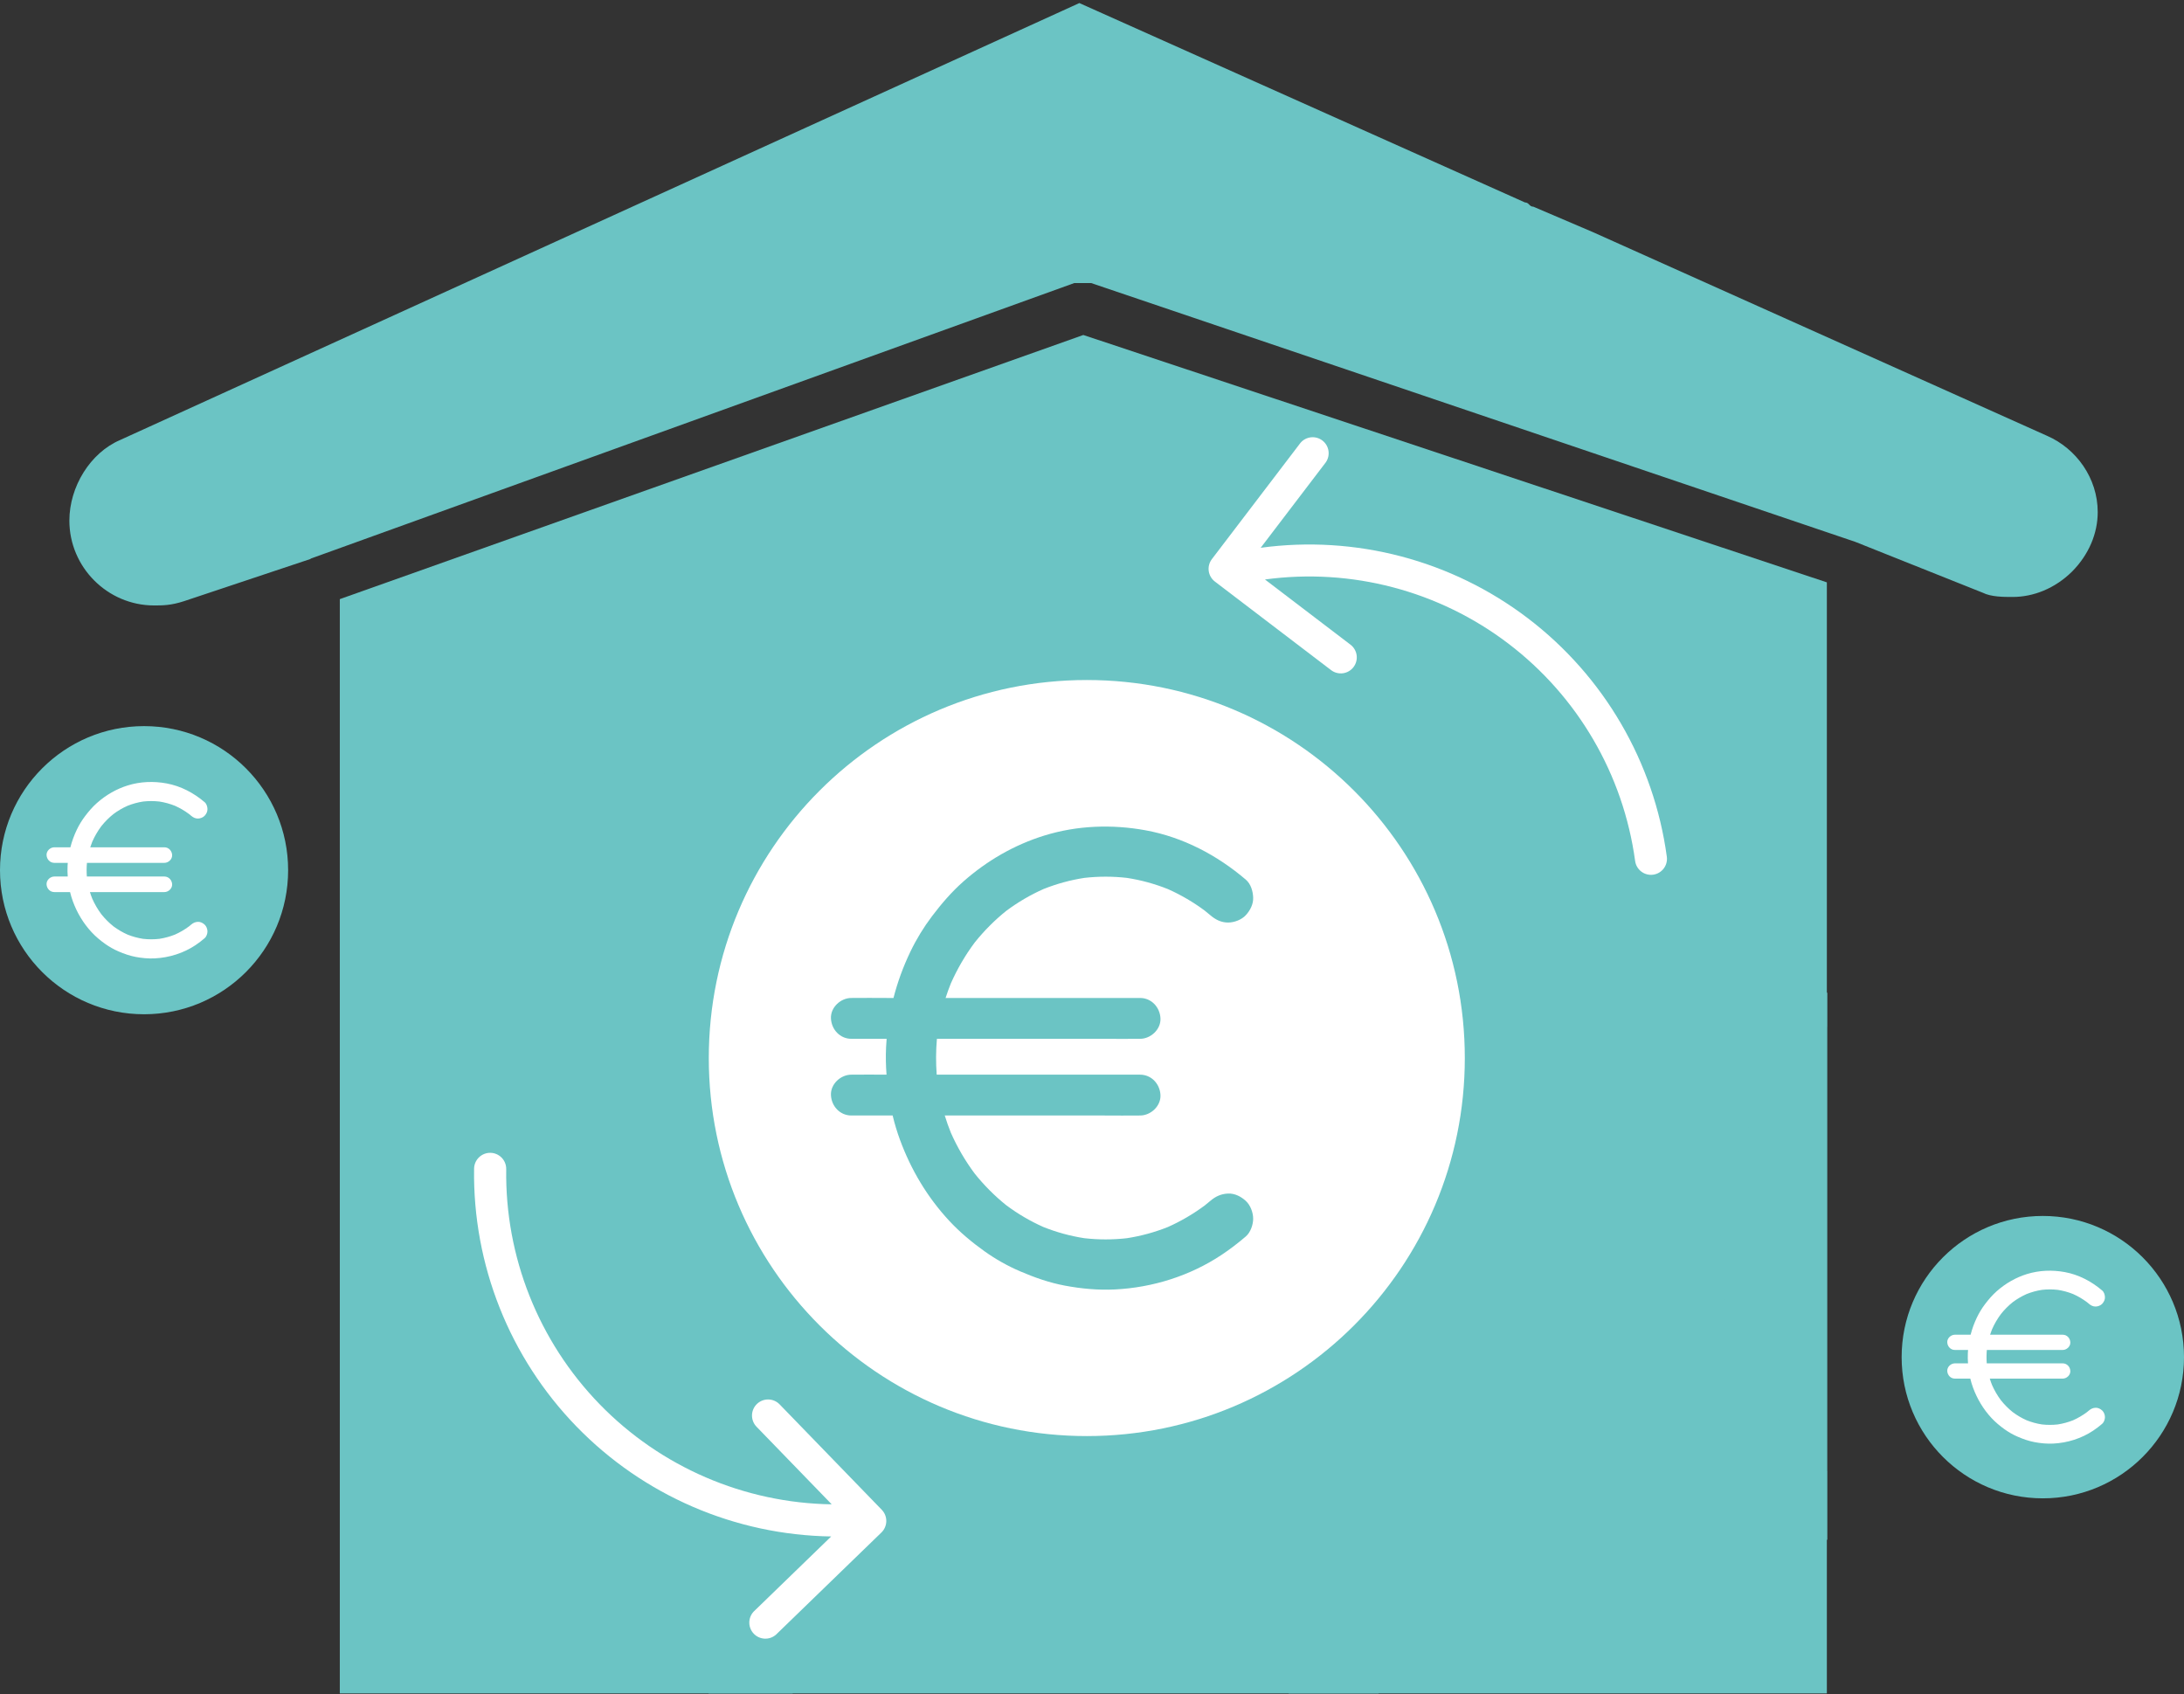 <svg xmlns="http://www.w3.org/2000/svg" width="379" height="294" viewBox="0 0 379 294" fill="none"><rect x="0" y="0" width="379" height="294" fill="#333333" stroke="none"/><path d="M181.037 160.526C149.442 160.526 122.968 178.946 122.968 200.876V293.855H239.231V200.876C237.982 178.946 212.756 160.526 181.162 160.526H181.037Z" fill="#6BC4C4"></path><circle cx="25.5" cy="151.5" r="20.5" fill="white"></circle><circle cx="354.5" cy="235.5" r="20.5" fill="white"></circle><path d="M53.834 96.963L186.43 49.115H189.343L321.94 94.019L344.076 102.852C345.532 103.589 347.717 103.588 349.246 103.588C352.886 103.588 356.6 102.116 359.585 99.172C362.498 96.227 364.027 92.547 364.027 88.866C364.027 82.977 360.314 77.824 355.216 75.616L276.43 40.282L266.09 35.865C265.362 35.865 265.362 35.129 264.634 35.129L187.304 0.531L20.848 76.352C15.678 78.56 12.038 84.449 12.038 90.338C12.038 98.436 18.664 105.061 26.746 105.061C28.203 105.061 29.659 105.061 31.916 104.325L53.979 96.963H53.834Z" fill="#6BC4C4"></path><rect x="93.102" y="94.394" width="194.128" height="72.531" fill="#6BC4C4"></rect><rect x="239.231" y="172.259" width="77.864" height="94.93" fill="#6BC4C4"></rect><path d="M317.022 293.855V255.295C305.878 245.837 298.474 232.013 298.474 216.735C298.474 201.456 305.878 187.633 317.022 178.175V101.054L187.995 58.129L58.969 103.965V293.855H137.558V216.735C137.558 193.453 156.839 174.537 180.591 174.537C204.344 174.537 223.624 193.453 223.624 216.735V293.855H317.095H317.022ZM154.639 101.782H219.885C222.085 101.782 224.357 103.965 224.357 106.147C224.357 108.33 222.158 110.513 219.885 110.513H154.639C152.44 110.513 150.167 108.33 150.167 106.147C150.167 103.237 152.367 101.782 154.639 101.782ZM98.997 138.159C96.797 138.159 94.525 135.977 94.525 133.794C94.525 131.611 96.724 129.429 98.997 129.429H275.528C277.727 129.429 280 131.611 280 133.794C280 135.977 277.801 138.159 275.528 138.159H98.997Z" fill="#6BC4C4"></path><path d="M188.598 118C152.369 118 123 147.369 123 183.598C123 219.827 152.369 249.196 188.598 249.196C224.827 249.196 254.196 219.827 254.196 183.598C254.196 147.369 224.827 118 188.598 118ZM166.409 173.174H197.84C199.826 173.174 201.296 174.797 201.383 176.717C201.468 178.63 199.693 180.26 197.84 180.26C197.811 180.26 197.782 180.26 197.753 180.26C195.727 180.291 193.699 180.26 191.673 180.26H162.586C162.408 182.33 162.395 184.411 162.55 186.483H197.84C199.826 186.483 201.296 188.106 201.383 190.026C201.468 191.939 199.693 193.568 197.84 193.568C197.811 193.568 197.782 193.568 197.753 193.568C195.727 193.599 193.699 193.568 191.673 193.568H163.948C164.258 194.576 164.611 195.57 165.005 196.549C166.116 199.063 167.504 201.446 169.146 203.649C170.771 205.679 172.611 207.528 174.64 209.154C176.64 210.643 178.796 211.909 181.075 212.921C183.357 213.832 185.734 214.483 188.162 214.858C190.62 215.139 193.102 215.138 195.56 214.86C197.997 214.483 200.381 213.831 202.672 212.917C204.934 211.911 207.073 210.655 209.061 209.181C209.386 208.921 209.708 208.659 210.024 208.389C210.943 207.604 211.9 207.166 213.107 207.112C214.268 207.06 215.359 207.626 216.19 208.389C216.993 209.125 217.467 210.403 217.467 211.472C217.467 212.542 217 213.864 216.19 214.556C214.857 215.695 213.458 216.774 211.996 217.745C206.516 221.39 200.036 223.428 193.475 223.753C190.557 223.898 187.622 223.623 184.755 223.082C182.061 222.574 179.518 221.674 177.003 220.595C174.835 219.665 172.77 218.498 170.848 217.129C168.65 215.562 166.571 213.824 164.731 211.846C160.937 207.768 158.098 203.001 156.177 197.784C155.67 196.405 155.246 194.997 154.905 193.567H147.741C145.754 193.567 144.284 191.944 144.198 190.025C144.112 188.111 145.888 186.482 147.741 186.482C147.769 186.482 147.799 186.482 147.827 186.482C149.831 186.451 151.838 186.481 153.843 186.482C153.723 184.892 153.688 183.299 153.767 181.696C153.791 181.215 153.823 180.736 153.862 180.258H147.741C145.755 180.258 144.284 178.635 144.198 176.716C144.113 174.802 145.888 173.173 147.741 173.173C147.77 173.173 147.799 173.173 147.828 173.173C149.854 173.142 151.882 173.173 153.908 173.173H155.052C155.756 170.421 156.735 167.741 157.981 165.148C159.027 162.97 160.291 160.896 161.75 158.97C163.394 156.8 165.149 154.754 167.194 152.95C171.276 149.35 176.009 146.607 181.216 144.993C186.91 143.227 192.972 143.012 198.817 144.082C205.277 145.264 211.225 148.398 216.191 152.64C217.063 153.385 217.419 154.621 217.468 155.724C217.52 156.885 216.954 157.976 216.191 158.807C215.455 159.609 214.178 160.084 213.108 160.084C211.898 160.084 210.918 159.57 210.025 158.807C209.709 158.537 209.387 158.275 209.062 158.015C207.074 156.541 204.934 155.285 202.672 154.279C200.382 153.364 197.999 152.712 195.562 152.336C193.103 152.057 190.622 152.057 188.164 152.337C185.735 152.713 183.359 153.363 181.077 154.275C178.798 155.287 176.642 156.553 174.642 158.041C172.612 159.667 170.772 161.516 169.148 163.546C167.505 165.75 166.118 168.133 165.006 170.646C164.672 171.478 164.367 172.321 164.093 173.173H166.41L166.409 173.174Z" fill="white"></path><path d="M354.5 211C340.969 211 330 221.969 330 235.5C330 249.031 340.969 260 354.5 260C368.031 260 379 249.031 379 235.5C379 221.969 368.031 211 354.5 211ZM346.213 231.607H357.952C358.694 231.607 359.243 232.213 359.275 232.93C359.307 233.645 358.644 234.253 357.952 234.253C357.941 234.253 357.93 234.253 357.919 234.253C357.163 234.265 356.405 234.253 355.649 234.253H344.785C344.718 235.026 344.714 235.804 344.771 236.577H357.952C358.694 236.577 359.243 237.184 359.275 237.901C359.307 238.615 358.644 239.224 357.952 239.224C357.941 239.224 357.93 239.224 357.919 239.224C357.163 239.235 356.405 239.224 355.649 239.224H345.294C345.409 239.6 345.541 239.971 345.688 240.337C346.103 241.276 346.621 242.166 347.235 242.989C347.842 243.747 348.529 244.438 349.287 245.045C350.034 245.601 350.839 246.074 351.69 246.452C352.543 246.792 353.43 247.035 354.337 247.175C355.255 247.28 356.182 247.28 357.1 247.176C358.011 247.035 358.901 246.792 359.756 246.45C360.601 246.074 361.4 245.605 362.143 245.055C362.264 244.958 362.384 244.86 362.502 244.759C362.846 244.466 363.203 244.302 363.654 244.282C364.087 244.263 364.495 244.474 364.805 244.759C365.105 245.034 365.282 245.511 365.282 245.911C365.282 246.31 365.108 246.804 364.805 247.062C364.307 247.488 363.785 247.891 363.239 248.254C361.192 249.615 358.772 250.376 356.321 250.497C355.232 250.551 354.136 250.449 353.065 250.247C352.058 250.057 351.109 249.721 350.17 249.318C349.36 248.97 348.588 248.535 347.871 248.023C347.05 247.438 346.273 246.789 345.586 246.05C344.169 244.527 343.109 242.747 342.391 240.798C342.202 240.283 342.043 239.757 341.916 239.223H339.24C338.498 239.223 337.949 238.617 337.917 237.9C337.885 237.186 338.548 236.577 339.24 236.577C339.251 236.577 339.262 236.577 339.273 236.577C340.021 236.566 340.771 236.577 341.519 236.577C341.475 235.983 341.461 235.388 341.491 234.79C341.5 234.61 341.512 234.431 341.527 234.253H339.241C338.499 234.253 337.949 233.646 337.917 232.929C337.885 232.215 338.548 231.606 339.241 231.606C339.251 231.606 339.262 231.606 339.273 231.606C340.029 231.595 340.787 231.606 341.544 231.606H341.971C342.234 230.579 342.6 229.577 343.065 228.609C343.456 227.796 343.928 227.021 344.472 226.302C345.087 225.491 345.742 224.727 346.506 224.053C348.03 222.709 349.798 221.684 351.743 221.081C353.87 220.422 356.134 220.342 358.316 220.741C360.729 221.183 362.951 222.353 364.806 223.938C365.131 224.216 365.264 224.677 365.283 225.089C365.302 225.523 365.091 225.93 364.806 226.241C364.531 226.541 364.054 226.718 363.654 226.718C363.202 226.718 362.836 226.526 362.503 226.241C362.385 226.14 362.264 226.042 362.143 225.945C361.401 225.394 360.601 224.926 359.757 224.55C358.901 224.208 358.011 223.965 357.101 223.824C356.183 223.72 355.256 223.72 354.338 223.825C353.431 223.965 352.543 224.208 351.691 224.548C350.84 224.926 350.035 225.399 349.287 225.955C348.529 226.562 347.842 227.253 347.236 228.011C346.622 228.834 346.104 229.724 345.689 230.663C345.564 230.973 345.45 231.288 345.348 231.607H346.213L346.213 231.607Z" fill="#6BC4C4"></path><path d="M25 126C11.193 126 0 137.193 0 151C0 164.807 11.193 176 25 176C38.807 176 50 164.807 50 151C50 137.193 38.807 126 25 126ZM16.544 147.027H28.522C29.279 147.027 29.839 147.646 29.872 148.377C29.905 149.107 29.228 149.728 28.522 149.728C28.511 149.728 28.5 149.728 28.489 149.728C27.717 149.739 26.944 149.728 26.172 149.728H15.087C15.019 150.517 15.014 151.31 15.073 152.099H28.522C29.279 152.099 29.839 152.718 29.872 153.45C29.905 154.179 29.228 154.8 28.522 154.8C28.511 154.8 28.5 154.8 28.489 154.8C27.717 154.811 26.944 154.8 26.172 154.8H15.606C15.724 155.184 15.858 155.563 16.008 155.936C16.432 156.894 16.961 157.802 17.587 158.642C18.206 159.415 18.907 160.12 19.68 160.74C20.443 161.307 21.265 161.79 22.133 162.175C23.003 162.522 23.908 162.77 24.834 162.913C25.771 163.02 26.716 163.02 27.653 162.914C28.582 162.771 29.491 162.522 30.364 162.174C31.226 161.79 32.041 161.312 32.799 160.75C32.922 160.651 33.045 160.551 33.166 160.448C33.516 160.149 33.881 159.982 34.341 159.961C34.783 159.942 35.199 160.157 35.516 160.448C35.821 160.729 36.002 161.215 36.002 161.623C36.002 162.031 35.824 162.535 35.516 162.798C35.007 163.232 34.474 163.644 33.917 164.014C31.829 165.403 29.359 166.179 26.859 166.303C25.747 166.359 24.628 166.254 23.535 166.048C22.509 165.854 21.54 165.511 20.581 165.1C19.755 164.745 18.968 164.301 18.235 163.779C17.398 163.182 16.605 162.519 15.904 161.766C14.458 160.211 13.376 158.395 12.644 156.406C12.451 155.881 12.289 155.344 12.159 154.799H9.429C8.672 154.799 8.111 154.181 8.079 153.449C8.046 152.72 8.723 152.099 9.429 152.099C9.44 152.099 9.451 152.099 9.462 152.099C10.226 152.087 10.991 152.099 11.755 152.099C11.709 151.493 11.695 150.886 11.725 150.275C11.735 150.092 11.747 149.909 11.762 149.727H9.429C8.672 149.727 8.112 149.109 8.079 148.377C8.046 147.648 8.723 147.027 9.429 147.027C9.44 147.027 9.451 147.027 9.462 147.027C10.234 147.015 11.007 147.027 11.779 147.027H12.215C12.483 145.978 12.857 144.957 13.332 143.968C13.73 143.138 14.212 142.348 14.768 141.614C15.394 140.787 16.064 140.007 16.843 139.32C18.398 137.948 20.202 136.902 22.187 136.287C24.357 135.614 26.667 135.532 28.894 135.94C31.357 136.391 33.623 137.585 35.516 139.202C35.848 139.486 35.984 139.957 36.003 140.377C36.023 140.819 35.807 141.235 35.516 141.552C35.236 141.858 34.749 142.039 34.341 142.039C33.88 142.039 33.506 141.843 33.166 141.552C33.046 141.449 32.923 141.349 32.799 141.25C32.041 140.688 31.226 140.21 30.364 139.826C29.491 139.478 28.583 139.229 27.654 139.086C26.717 138.98 25.771 138.98 24.834 139.086C23.909 139.229 23.003 139.477 22.134 139.825C21.265 140.21 20.443 140.693 19.681 141.26C18.908 141.88 18.206 142.584 17.587 143.358C16.961 144.198 16.433 145.106 16.009 146.064C15.882 146.381 15.765 146.702 15.661 147.027H16.544L16.544 147.027Z" fill="#6BC4C4"></path><path d="M82.27 202.788C82.026 219.469 88.418 235.565 100.04 247.534C111.662 259.503 127.562 266.367 144.243 266.614L130.779 279.661C130.291 280.185 130.023 280.876 130.031 281.592C130.038 282.308 130.321 282.993 130.82 283.506C131.319 284.019 131.996 284.321 132.711 284.348C133.426 284.376 134.125 284.127 134.662 283.654L152.954 265.929C153.217 265.674 153.428 265.37 153.573 265.033C153.719 264.697 153.797 264.335 153.803 263.969C153.808 263.603 153.742 263.239 153.607 262.898C153.472 262.558 153.271 262.247 153.016 261.984L135.29 243.692C135.035 243.429 134.731 243.218 134.395 243.073C134.059 242.927 133.697 242.849 133.331 242.844C132.965 242.838 132.601 242.904 132.26 243.039C131.92 243.174 131.609 243.375 131.346 243.63C131.083 243.885 130.872 244.189 130.727 244.525C130.581 244.861 130.503 245.223 130.498 245.589C130.492 245.955 130.558 246.319 130.693 246.66C130.828 247.001 131.029 247.311 131.284 247.574L144.331 261.039C129.128 260.814 114.637 254.561 104.044 243.654C93.452 232.746 87.625 218.078 87.846 202.875C87.857 202.136 87.575 201.422 87.06 200.891C86.546 200.36 85.841 200.055 85.102 200.044C84.362 200.032 83.649 200.315 83.118 200.829C82.587 201.344 82.282 202.048 82.27 202.788Z" fill="white"></path><path d="M289.252 148.659C287.013 132.205 278.329 117.315 265.112 107.262C251.895 97.21 235.226 92.819 218.772 95.055L230.084 80.212C230.486 79.624 230.647 78.904 230.533 78.201C230.419 77.498 230.04 76.865 229.472 76.435C228.905 76.004 228.194 75.808 227.486 75.887C226.778 75.966 226.127 76.314 225.669 76.86L210.301 97.024C210.08 97.314 209.918 97.645 209.825 97.997C209.731 98.35 209.708 98.717 209.757 99.079C209.806 99.44 209.925 99.788 210.109 100.104C210.292 100.419 210.536 100.695 210.826 100.916L230.991 116.284C231.281 116.505 231.611 116.666 231.964 116.76C232.316 116.853 232.684 116.876 233.045 116.827C233.406 116.778 233.755 116.659 234.07 116.475C234.385 116.292 234.661 116.048 234.882 115.758C235.103 115.468 235.265 115.138 235.358 114.785C235.451 114.432 235.474 114.065 235.425 113.704C235.377 113.342 235.257 112.994 235.074 112.679C234.89 112.364 234.647 112.088 234.357 111.867L219.515 100.555C234.51 98.516 249.702 102.516 261.748 111.677C273.794 120.837 281.709 134.407 283.752 149.402C283.85 150.131 284.235 150.791 284.82 151.238C285.405 151.684 286.144 151.879 286.873 151.781C287.603 151.682 288.263 151.298 288.709 150.713C289.155 150.127 289.351 149.389 289.252 148.659Z" fill="white"></path></svg>